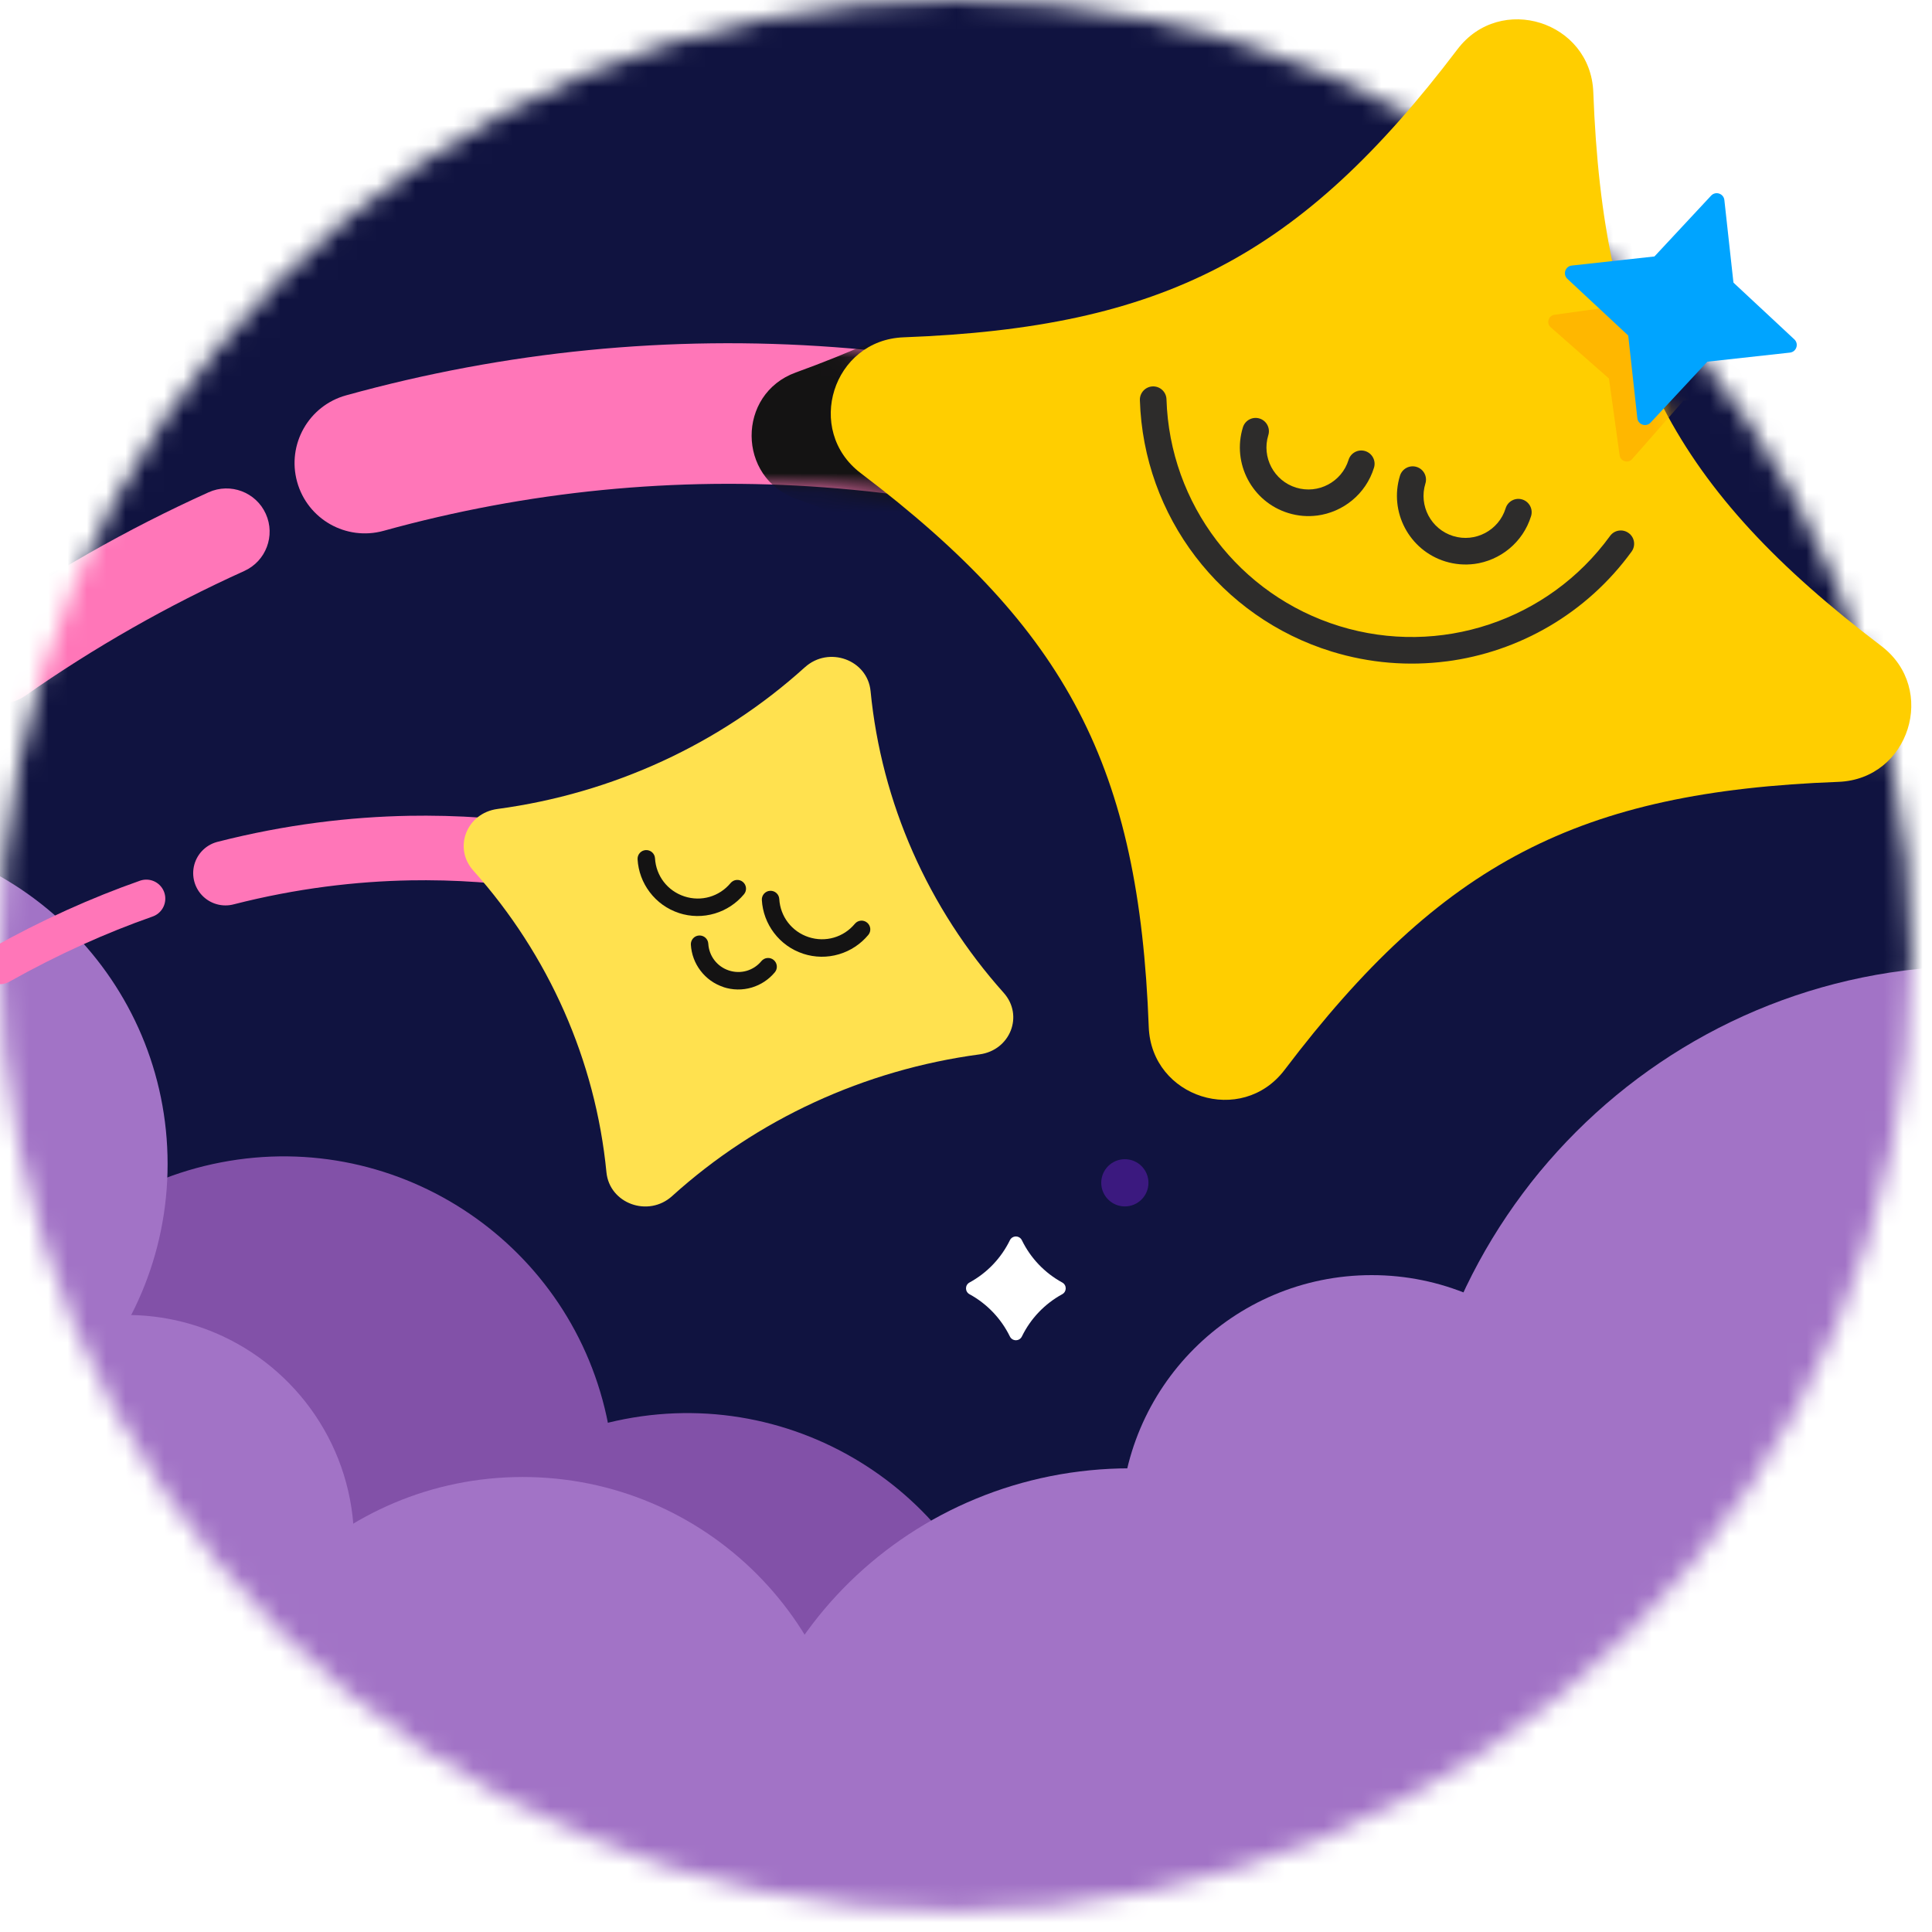 <?xml version="1.0" encoding="utf-8"?>
<svg xmlns="http://www.w3.org/2000/svg" width="100" height="100" viewBox="0 0 100 100" fill="none">
<rect x="0" y="0" width="100" height="100" fill="#808080" stroke="none"/>
<g clip-path="url(#clip0_71_4170)">
<rect width="100" height="100" fill="white"/>
<mask id="mask0_71_4170" style="mask-type:alpha" maskUnits="userSpaceOnUse" x="0" y="0" width="99" height="99">
<path d="M49.456 98.913C76.771 98.913 98.913 76.771 98.913 49.456C98.913 22.142 76.771 0 49.456 0C22.142 0 0 22.142 0 49.456C0 76.771 22.142 98.913 49.456 98.913Z" fill="#101340"/>
</mask>
<g mask="url(#mask0_71_4170)">
<rect width="101" height="100" fill="#101340"/>
<g clip-path="url(#clip1_71_4170)">
<path d="M58.222 62.444C58.897 62.444 59.444 61.897 59.444 61.222C59.444 60.547 58.897 60 58.222 60C57.547 60 57 60.547 57 61.222C57 61.897 57.547 62.444 58.222 62.444Z" fill="#3B197F"/>
<path d="M17.912 93.784C27.195 91.996 33.271 83.02 31.483 73.736C29.694 64.453 20.719 58.377 11.435 60.165C2.151 61.953 -3.925 70.929 -2.136 80.213C-0.348 89.497 8.628 95.573 17.912 93.784Z" fill="#8251A8"/>
<path d="M38.802 107.072C48.086 105.284 54.162 96.308 52.374 87.024C50.585 77.741 41.609 71.665 32.326 73.453C23.042 75.242 16.966 84.217 18.754 93.501C20.543 102.785 29.519 108.861 38.802 107.072Z" fill="#8251A8"/>
<path d="M71 92C78.18 92 84 86.18 84 79C84 71.82 78.18 66 71 66C63.82 66 58 71.82 58 79C58 86.18 63.82 92 71 92Z" fill="#A273C6"/>
<path d="M59.411 115.982C59.11 115.994 58.805 116 58.5 116C47.177 116 38 107.046 38 96C38 84.954 47.177 76 58.5 76C69.823 76 79 84.954 79 96C79 107.046 70.31 115.516 59.411 115.98" fill="#A273C6"/>
<path d="M91.854 86.707C100.609 86.707 107.707 79.609 107.707 70.854C107.707 62.098 100.609 55 91.854 55C83.098 55 76 62.098 76 70.854C76 79.609 83.098 86.707 91.854 86.707Z" fill="#A273C6"/>
<path d="M95.079 107.682C103.835 107.682 110.933 100.584 110.933 91.828C110.933 83.073 103.835 75.975 95.079 75.975C86.323 75.975 79.225 83.073 79.225 91.828C79.225 100.584 86.323 107.682 95.079 107.682Z" fill="#A273C6"/>
<path d="M102.297 108.593C118.477 108.593 131.593 95.477 131.593 79.297C131.593 63.117 118.477 50 102.297 50C86.117 50 73 63.117 73 79.297C73 95.477 86.117 108.593 102.297 108.593Z" fill="#A273C6"/>
<path d="M128.166 122.002C144.346 122.002 157.463 108.885 157.463 92.705C157.463 76.525 144.346 63.408 128.166 63.408C111.986 63.408 98.869 76.525 98.869 92.705C98.869 108.885 111.986 122.002 128.166 122.002Z" fill="#A273C6"/>
<path d="M-8.443 77.368C1.011 77.368 8.675 69.704 8.675 60.25C8.675 50.795 1.011 43.131 -8.443 43.131C-17.898 43.131 -25.562 50.795 -25.562 60.25C-25.562 69.704 -17.898 77.368 -8.443 77.368Z" fill="#A273C6"/>
<path d="M11.134 68.987C15.36 70.774 18.326 74.959 18.326 79.838C18.326 86.341 13.055 91.613 6.551 91.613C0.048 91.613 -5.224 86.341 -5.224 79.838C-5.224 73.335 0.048 68.063 6.551 68.063C8.177 68.063 9.726 68.392 11.136 68.989" fill="#A273C6"/>
<path d="M27.056 110.686C36.511 110.686 44.175 103.022 44.175 93.567C44.175 84.113 36.511 76.449 27.056 76.449C17.602 76.449 9.938 84.113 9.938 93.567C9.938 103.022 17.602 110.686 27.056 110.686Z" fill="#A273C6"/>
<path d="M-35.786 60.71V114.706H46.358C46.358 114.706 9.824 64.156 -35.786 60.71Z" fill="#A273C6"/>
<path d="M67.813 47.816C68.597 47.816 69.232 47.18 69.232 46.396C69.232 45.612 68.597 44.977 67.813 44.977C67.029 44.977 66.394 45.612 66.394 46.396C66.394 47.18 67.029 47.816 67.813 47.816Z" fill="#EAE7E4"/>
<path d="M52.271 64.196C51.817 65.125 51.087 65.889 50.181 66.382C49.94 66.514 49.94 66.856 50.181 66.988C51.085 67.482 51.816 68.246 52.271 69.175C52.398 69.436 52.766 69.436 52.893 69.175C53.346 68.246 54.077 67.482 54.981 66.988C55.222 66.856 55.222 66.514 54.981 66.382C54.077 65.889 53.346 65.125 52.893 64.196C52.766 63.935 52.398 63.935 52.271 64.196Z" fill="white"/>
</g>
<path d="M0.553 36.35C-0.312 36.557 -1.256 36.232 -1.799 35.458C-2.508 34.447 -2.263 33.053 -1.252 32.344C2.527 29.694 6.583 27.384 10.8 25.48C11.926 24.973 13.251 25.472 13.758 26.598C14.266 27.724 13.766 29.049 12.64 29.556C8.677 31.346 4.867 33.516 1.316 36.005C1.079 36.172 0.819 36.286 0.552 36.35L0.553 36.35Z" fill="#FF76B8"/>
</g>
<path d="M67.695 31.271C66.933 31.453 66.107 31.392 65.34 31.042C58.161 27.765 50.531 25.807 42.664 25.226C34.977 24.656 27.303 25.414 19.856 27.475C17.917 28.011 15.915 26.876 15.379 24.94C14.842 23.003 15.977 20.999 17.914 20.463C26.17 18.177 34.678 17.338 43.201 17.969C51.93 18.616 60.395 20.787 68.36 24.423C70.188 25.257 70.993 27.416 70.159 29.244C69.675 30.304 68.746 31.021 67.693 31.273L67.695 31.271Z" fill="#FF76B8"/>
<mask id="mask1_71_4170" style="mask-type:luminance" maskUnits="userSpaceOnUse" x="15" y="17" width="56" height="15">
<path d="M67.907 31.214C67.089 31.462 66.18 31.424 65.341 31.041C58.162 27.763 50.532 25.806 42.665 25.224C34.979 24.655 27.305 25.413 19.857 27.474C17.92 28.01 15.916 26.875 15.38 24.938C14.843 23.002 15.977 20.996 17.915 20.461C26.171 18.175 34.679 17.336 43.202 17.967C51.931 18.614 60.397 20.785 68.362 24.422C70.189 25.255 70.994 27.415 70.16 29.242C69.709 30.231 68.869 30.921 67.906 31.214L67.907 31.214Z" fill="white"/>
</mask>
<g mask="url(#mask1_71_4170)">
<path d="M88.307 25.594C77.087 29.664 72.094 34.706 68.135 45.964C67.054 49.039 62.703 49.059 61.591 45.996C57.522 34.776 52.48 29.783 41.221 25.823C38.147 24.743 38.126 20.392 41.189 19.28C52.409 15.211 57.403 10.168 61.362 -1.09C62.443 -4.165 66.794 -4.185 67.905 -1.122C71.975 10.098 77.017 15.091 88.275 19.051C91.35 20.132 91.37 24.483 88.307 25.594Z" fill="#141313"/>
</g>
<path d="M95.156 40.469C81.715 40.971 74.62 44.659 66.491 55.376C64.271 58.303 59.597 56.826 59.459 53.156C58.958 39.715 55.269 32.62 44.552 24.491C41.626 22.271 43.102 17.597 46.772 17.459C60.213 16.957 67.308 13.269 75.437 2.552C77.657 -0.374 82.331 1.102 82.469 4.772C82.971 18.213 86.659 25.308 97.376 33.437C100.303 35.657 98.826 40.331 95.156 40.469Z" fill="#FFCE00"/>
<mask id="mask2_71_4170" style="mask-type:luminance" maskUnits="userSpaceOnUse" x="48" y="7" width="52" height="51">
<path d="M96.074 42.94C83.835 43.397 77.375 46.756 69.972 56.515C67.95 59.18 63.694 57.835 63.569 54.493C63.112 42.254 59.753 35.794 49.994 28.391C47.33 26.369 48.674 22.113 52.016 21.988C64.255 21.531 70.716 18.172 78.118 8.413C80.14 5.749 84.396 7.093 84.521 10.435C84.978 22.674 88.337 29.135 98.096 36.537C100.761 38.559 99.416 42.815 96.074 42.94Z" fill="white"/>
</mask>
<g mask="url(#mask2_71_4170)">
<path d="M91.301 19.546L88.286 16.895L87.733 12.918C87.688 12.604 87.296 12.485 87.085 12.725L84.434 15.74L80.457 16.293C80.143 16.338 80.024 16.73 80.264 16.94L83.279 19.591L83.832 23.568C83.877 23.883 84.269 24.002 84.479 23.762L87.13 20.747L91.107 20.194C91.422 20.151 91.541 19.757 91.301 19.546Z" fill="#FFB700"/>
</g>
<path d="M68.176 26.684C67.689 26.748 67.181 26.71 66.681 26.555C64.81 25.979 63.756 23.988 64.333 22.117C64.445 21.754 64.83 21.55 65.193 21.662C65.556 21.774 65.76 22.16 65.648 22.523C65.294 23.668 65.94 24.886 67.085 25.239C68.23 25.591 69.448 24.948 69.802 23.802C69.914 23.439 70.3 23.236 70.663 23.348C71.026 23.46 71.23 23.846 71.117 24.209C70.695 25.58 69.512 26.512 68.172 26.686H68.174L68.176 26.684Z" fill="#2D2C2B"/>
<path d="M76.306 29.19C75.82 29.253 75.311 29.214 74.811 29.061C72.94 28.484 71.886 26.493 72.463 24.622C72.575 24.259 72.961 24.055 73.324 24.168C73.687 24.28 73.891 24.665 73.778 25.028C73.425 26.173 74.07 27.392 75.215 27.745C76.36 28.099 77.579 27.453 77.932 26.308C78.044 25.945 78.43 25.741 78.793 25.853C79.156 25.966 79.36 26.351 79.248 26.714C78.825 28.086 77.642 29.017 76.302 29.192H76.304L76.306 29.19Z" fill="#2D2C2B"/>
<path d="M74.868 34.232C72.914 34.485 70.891 34.329 68.925 33.723C63.173 31.951 59.185 26.721 59 20.709C58.989 20.33 59.288 20.012 59.668 20C60.048 19.989 60.366 20.288 60.377 20.668C60.544 26.093 64.142 30.81 69.329 32.408C74.518 34.006 80.146 32.131 83.336 27.741C83.559 27.432 83.991 27.365 84.298 27.59C84.607 27.812 84.674 28.244 84.45 28.551C82.122 31.755 78.625 33.749 74.866 34.234L74.868 34.232Z" fill="#2D2C2B"/>
<path d="M85.876 18.857L81.127 14.433C80.878 14.2 81.016 13.781 81.356 13.745L87.808 13.035C87.923 13.022 88.038 13.06 88.124 13.139L92.873 17.564C93.122 17.796 92.984 18.215 92.644 18.251L86.192 18.961C86.077 18.974 85.961 18.936 85.876 18.857Z" fill="#00A4FF"/>
<path d="M84.141 14.877L88.566 10.127C88.798 9.878 89.217 10.016 89.253 10.356L89.963 16.808C89.976 16.923 89.938 17.039 89.859 17.123L85.435 21.873C85.203 22.122 84.783 21.984 84.748 21.644L84.037 15.192C84.024 15.077 84.062 14.961 84.141 14.877Z" fill="#00A4FF"/>
<path d="M7.573 46.512C5.121 47.373 2.589 48.504 0 49.957" stroke="#FF76B8" stroke-width="1.966" stroke-miterlimit="10" stroke-linecap="round"/>
<path d="M38.96 47.739C38.96 47.739 32.242 43.915 22.062 43.89C21.785 43.89 21.506 43.89 21.225 43.896C18.285 43.949 15.077 44.322 11.67 45.193" stroke="#FF76B8" stroke-width="3.342" stroke-miterlimit="10" stroke-linecap="round"/>
<path d="M41.66 34.537C37.267 38.512 31.705 41.073 25.749 41.872C24.154 42.086 23.448 43.883 24.496 45.058C28.415 49.443 30.825 54.901 31.389 60.675C31.547 62.298 33.553 63.028 34.788 61.91C39.18 57.935 44.743 55.374 50.699 54.575C52.293 54.361 53 52.564 51.952 51.389C48.033 47.004 45.623 41.546 45.061 35.772C44.903 34.149 42.897 33.42 41.662 34.537H41.66Z" fill="#FFE14F"/>
<path d="M37.449 51.09C36.971 50.934 36.559 50.64 36.256 50.239C35.959 49.85 35.789 49.386 35.759 48.899C35.745 48.649 35.934 48.435 36.183 48.421C36.433 48.407 36.647 48.596 36.661 48.845C36.699 49.486 37.118 50.032 37.729 50.232C38.34 50.433 39 50.242 39.41 49.747C39.568 49.556 39.855 49.528 40.046 49.689C40.237 49.848 40.266 50.134 40.105 50.326C39.792 50.701 39.38 50.974 38.911 51.114C38.431 51.256 37.922 51.249 37.445 51.093L37.449 51.09Z" fill="#141313"/>
<path d="M41.575 49.365C40.969 49.167 40.447 48.794 40.062 48.286C39.687 47.791 39.47 47.204 39.433 46.586C39.419 46.337 39.608 46.122 39.857 46.108C40.107 46.094 40.321 46.283 40.335 46.532C40.389 47.446 40.986 48.22 41.855 48.505C42.725 48.789 43.662 48.519 44.247 47.815C44.406 47.624 44.692 47.596 44.883 47.757C45.075 47.915 45.103 48.202 44.942 48.393C44.545 48.868 44.023 49.214 43.429 49.391C42.82 49.573 42.177 49.563 41.571 49.365H41.575Z" fill="#141313"/>
<path d="M35.143 47.258C34.537 47.059 34.015 46.686 33.63 46.178C33.255 45.684 33.038 45.096 33.001 44.479C32.987 44.229 33.176 44.015 33.425 44.001C33.675 43.987 33.889 44.176 33.903 44.425C33.957 45.339 34.553 46.113 35.423 46.397C36.293 46.682 37.23 46.411 37.815 45.707C37.974 45.516 38.26 45.488 38.451 45.649C38.642 45.807 38.67 46.094 38.51 46.285C38.113 46.761 37.591 47.106 36.997 47.283C36.388 47.465 35.745 47.456 35.139 47.258H35.143Z" fill="#141313"/>
</g>
<defs>
<clipPath id="clip0_71_4170">
<rect width="100" height="100" fill="white"/>
</clipPath>
<clipPath id="clip1_71_4170">
<rect width="219.463" height="115" fill="white" transform="translate(-62 7)"/>
</clipPath>
</defs>
</svg>